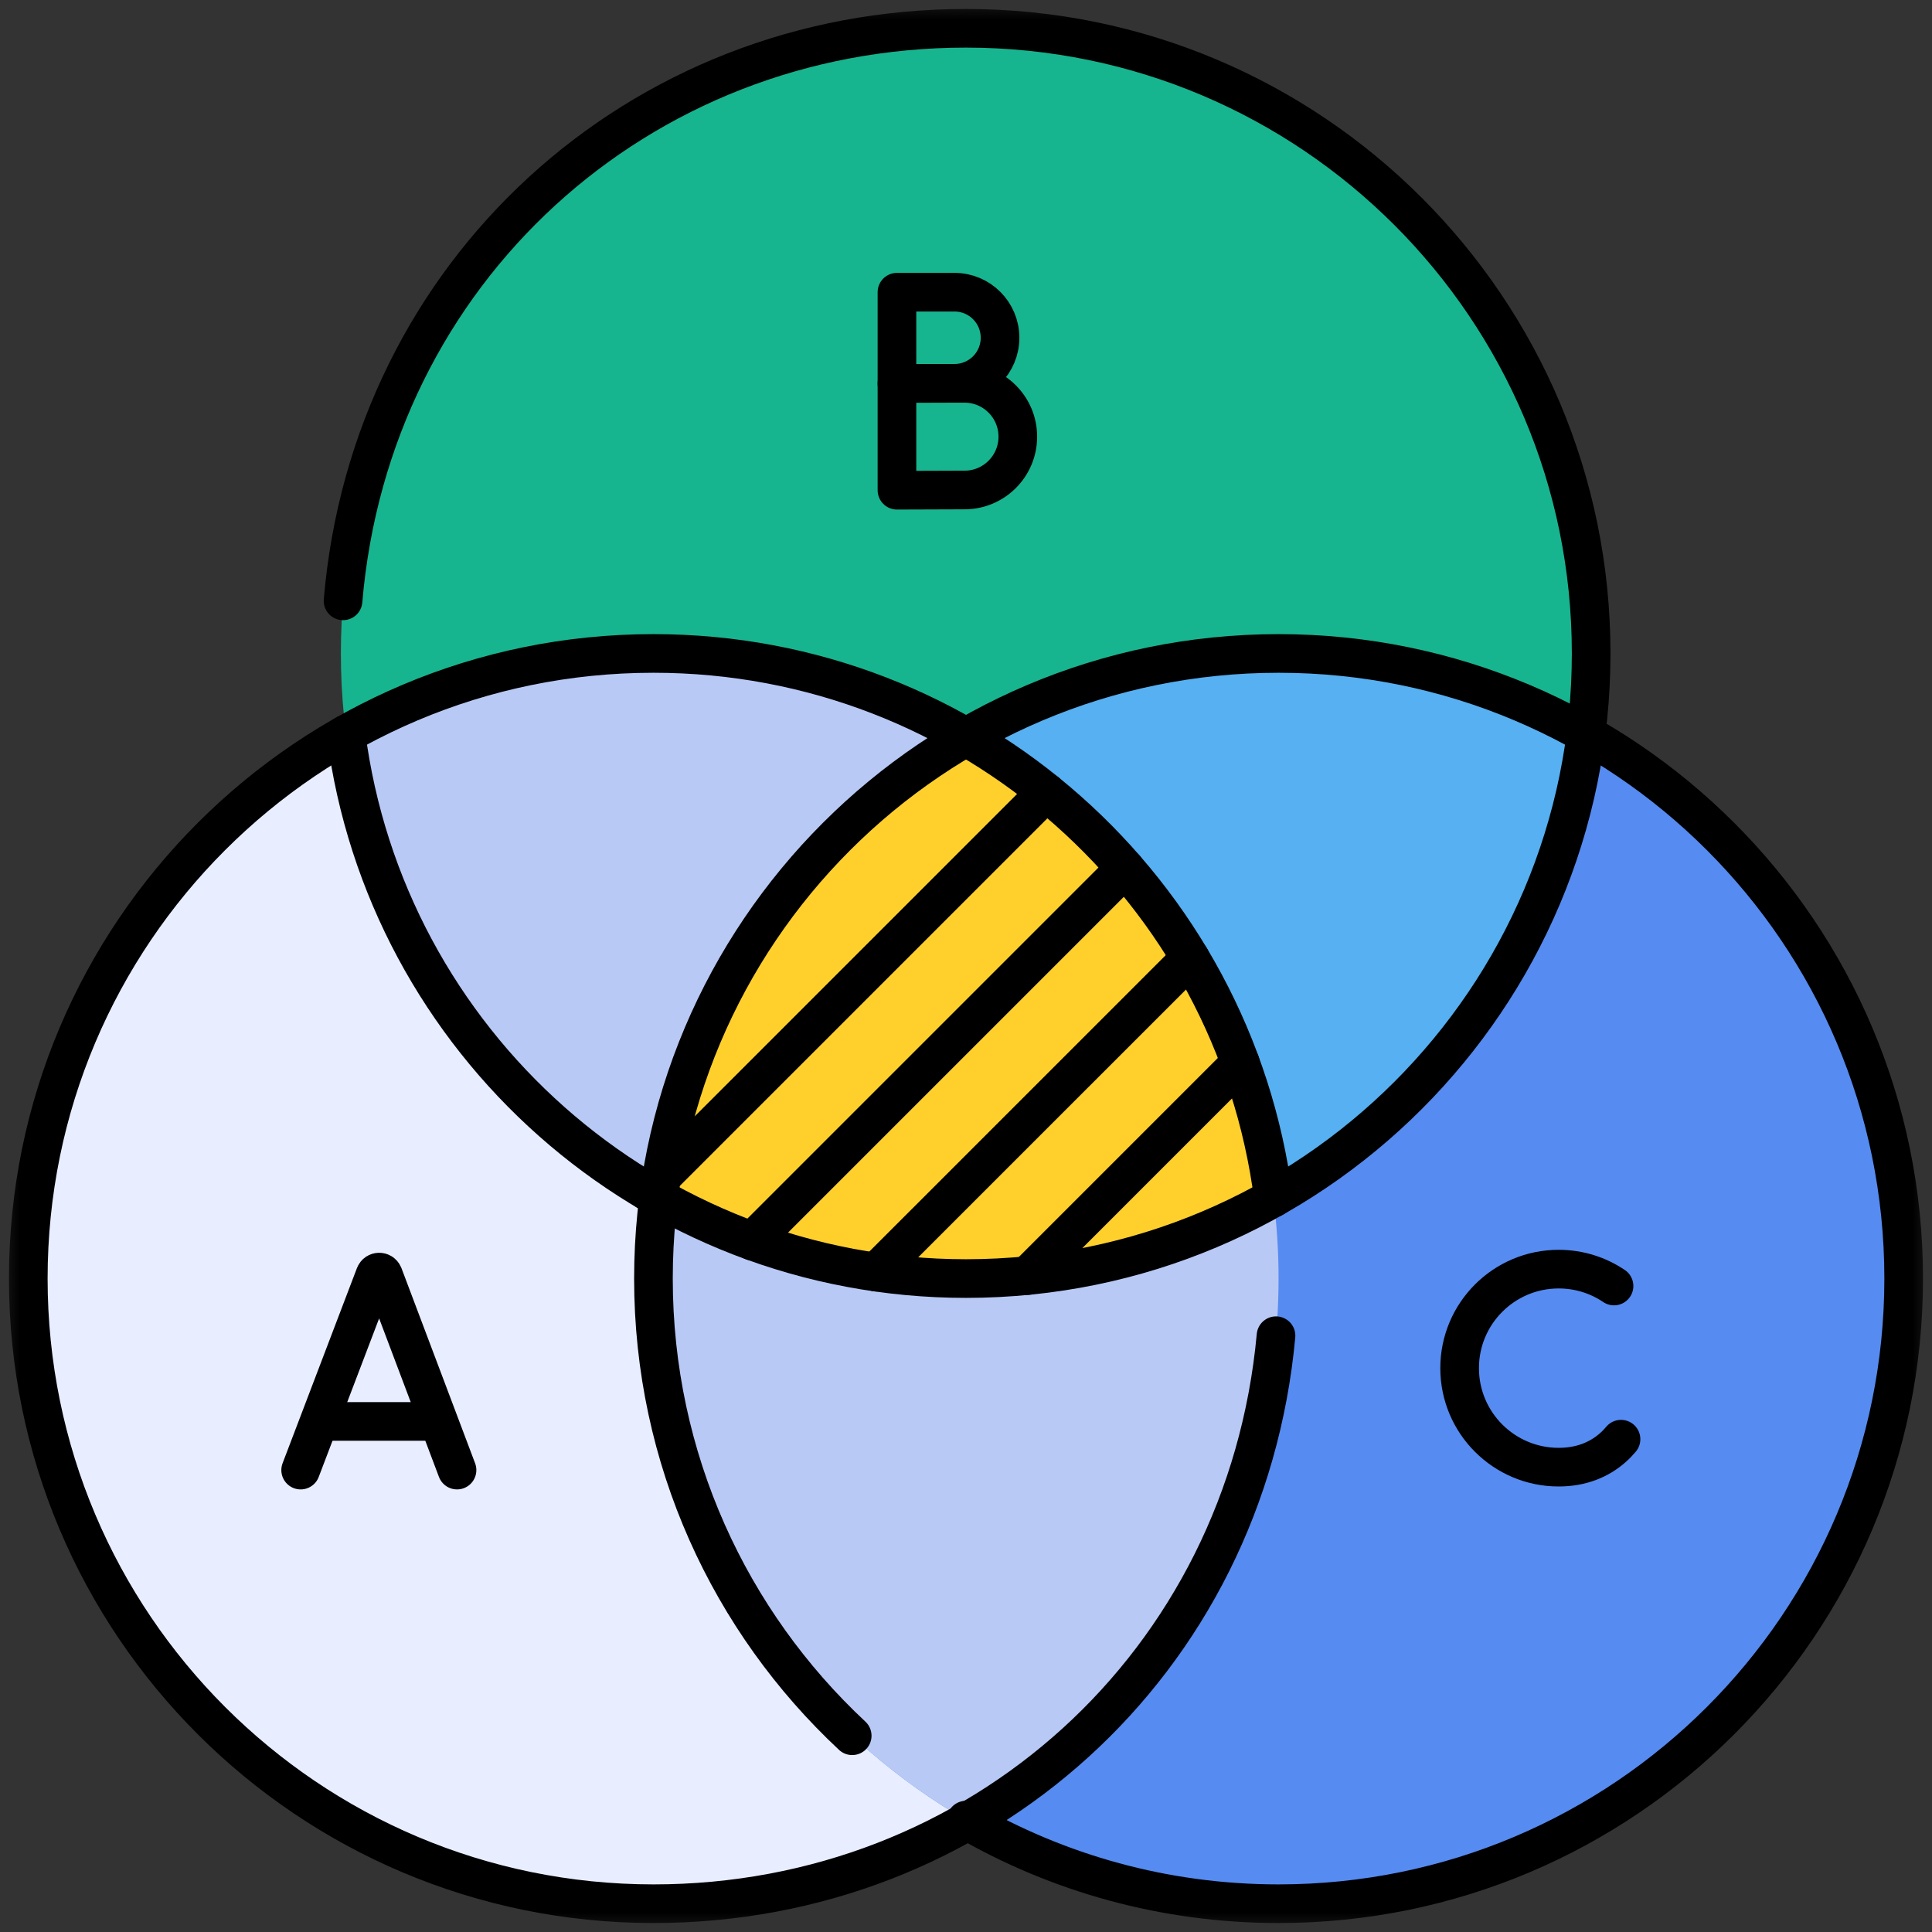<svg width="50" height="50" viewBox="0 0 50 50" fill="none" xmlns="http://www.w3.org/2000/svg">
<rect x="0" y="0" width="50" height="50" fill="#333333" stroke="none"/>
<g clip-path="url(#clip0_2224_2264)">
<mask id="mask0_2224_2264" style="mask-type:luminance" maskUnits="userSpaceOnUse" x="0" y="0" width="50" height="50">
<path d="M0 3.8147e-06H50V50H0V3.8147e-06Z" fill="white"/>
</mask>
<g mask="url(#mask0_2224_2264)">
<path d="M41.178 16.911C41.178 25.846 33.935 33.089 25 33.089C16.065 33.089 8.822 25.846 8.822 16.911C8.822 7.976 16.065 0.732 25 0.732C33.935 0.732 41.178 7.976 41.178 16.911Z" fill="#17B58F"/>
<path d="M33.089 33.089C33.089 42.024 25.846 49.268 16.911 49.268C7.976 49.268 0.732 42.024 0.732 33.089C0.732 24.154 7.976 16.911 16.911 16.911C25.846 16.911 33.089 24.154 33.089 33.089Z" fill="#E8EEFF"/>
<path d="M49.267 33.089C49.267 42.024 42.024 49.268 33.089 49.268C24.154 49.268 16.911 42.024 16.911 33.089C16.911 24.154 24.154 16.911 33.089 16.911C42.024 16.911 49.267 24.154 49.267 33.089Z" fill="#568BF1"/>
<path d="M25 19.075C20.736 21.542 17.702 25.899 17.045 31.001C12.711 28.549 9.62 24.153 8.956 18.999C11.306 17.67 14.02 16.911 16.911 16.911C19.858 16.911 22.62 17.699 25 19.075Z" fill="#B9C9F5"/>
<path d="M32.955 31.001C30.605 32.33 27.892 33.089 25 33.089C22.108 33.089 19.395 32.33 17.045 31.001C17.702 25.899 20.736 21.542 25 19.075C29.264 21.542 32.298 25.899 32.955 31.001Z" fill="#FFD02C"/>
<path d="M33.089 33.089C33.089 39.077 29.835 44.306 25 47.103C20.165 44.306 16.911 39.077 16.911 33.089C16.911 32.381 16.956 31.685 17.045 31.001C19.395 32.33 22.108 33.089 25 33.089C27.892 33.089 30.605 32.33 32.955 31.001C33.044 31.685 33.089 32.381 33.089 33.089Z" fill="#B9C9F5"/>
<path d="M41.045 18.999C40.381 24.154 37.29 28.549 32.955 31.001C32.298 25.899 29.264 21.542 25 19.075C27.38 17.699 30.142 16.911 33.089 16.911C35.98 16.911 38.695 17.67 41.045 18.999Z" fill="#56B0F1"/>
<path d="M7.781 38.046L9.706 32.993C9.745 32.897 9.881 32.897 9.921 32.993L11.828 38.046" stroke="black" stroke-miterlimit="10" stroke-linecap="round" stroke-linejoin="round"/>
<path d="M8.381 36.787H11.237" stroke="black" stroke-miterlimit="10" stroke-linecap="round" stroke-linejoin="round"/>
<path d="M25.881 8.741C25.881 9.392 25.353 9.92 24.702 9.92C24.379 9.92 23.213 9.925 23.213 9.925V8.741V7.562H24.702C25.353 7.562 25.881 8.09 25.881 8.741Z" stroke="black" stroke-miterlimit="10" stroke-linecap="round" stroke-linejoin="round"/>
<path d="M26.341 11.301C26.341 12.063 25.723 12.681 24.962 12.681C24.584 12.681 23.213 12.687 23.213 12.687V11.301V9.921H24.962C25.723 9.921 26.341 10.539 26.341 11.301Z" stroke="black" stroke-miterlimit="10" stroke-linecap="round" stroke-linejoin="round"/>
<path d="M41.771 33.282C41.362 33.006 40.869 32.845 40.338 32.845C38.923 32.845 37.775 33.992 37.775 35.407C37.775 36.823 38.923 37.97 40.338 37.97C40.913 37.97 41.385 37.781 41.744 37.461C41.819 37.395 41.888 37.323 41.952 37.246" stroke="black" stroke-miterlimit="10" stroke-linecap="round" stroke-linejoin="round"/>
<path d="M33.023 34.568C32.242 43.049 25.348 49.268 16.911 49.268C7.976 49.268 0.732 42.024 0.732 33.089C0.732 24.154 7.976 16.911 16.911 16.911C25.139 16.911 31.932 23.052 32.956 31.002" stroke="black" stroke-miterlimit="10" stroke-linecap="round" stroke-linejoin="round"/>
<path d="M22.055 44.921C18.89 41.968 16.911 37.76 16.911 33.089C16.911 24.154 24.154 16.911 33.089 16.911C42.024 16.911 49.267 24.154 49.267 33.089C49.267 42.024 42.024 49.268 33.089 49.268C30.142 49.268 27.38 48.48 25.001 47.104" stroke="black" stroke-miterlimit="10" stroke-linecap="round" stroke-linejoin="round"/>
<path d="M8.878 15.55C9.6 7.029 16.524 0.732 25 0.732C33.935 0.732 41.179 7.976 41.179 16.911C41.179 25.846 33.935 33.089 25 33.089C16.773 33.089 9.98 26.947 8.955 18.998" stroke="black" stroke-miterlimit="10" stroke-linecap="round" stroke-linejoin="round"/>
<path d="M27.075 20.502L16.748 30.829" stroke="black" stroke-miterlimit="10" stroke-linecap="round" stroke-linejoin="round"/>
<path d="M29.116 22.471L19.469 32.118" stroke="black" stroke-miterlimit="10" stroke-linecap="round" stroke-linejoin="round"/>
<path d="M30.803 24.793L22.673 32.922" stroke="black" stroke-miterlimit="10" stroke-linecap="round" stroke-linejoin="round"/>
<path d="M32.1 27.505L26.594 33.011" stroke="black" stroke-miterlimit="10" stroke-linecap="round" stroke-linejoin="round"/>
</g>
</g>
<defs>
<clipPath id="clip0_2224_2264">
<rect width="50" height="50" fill="white"/>
</clipPath>
</defs>
</svg>
